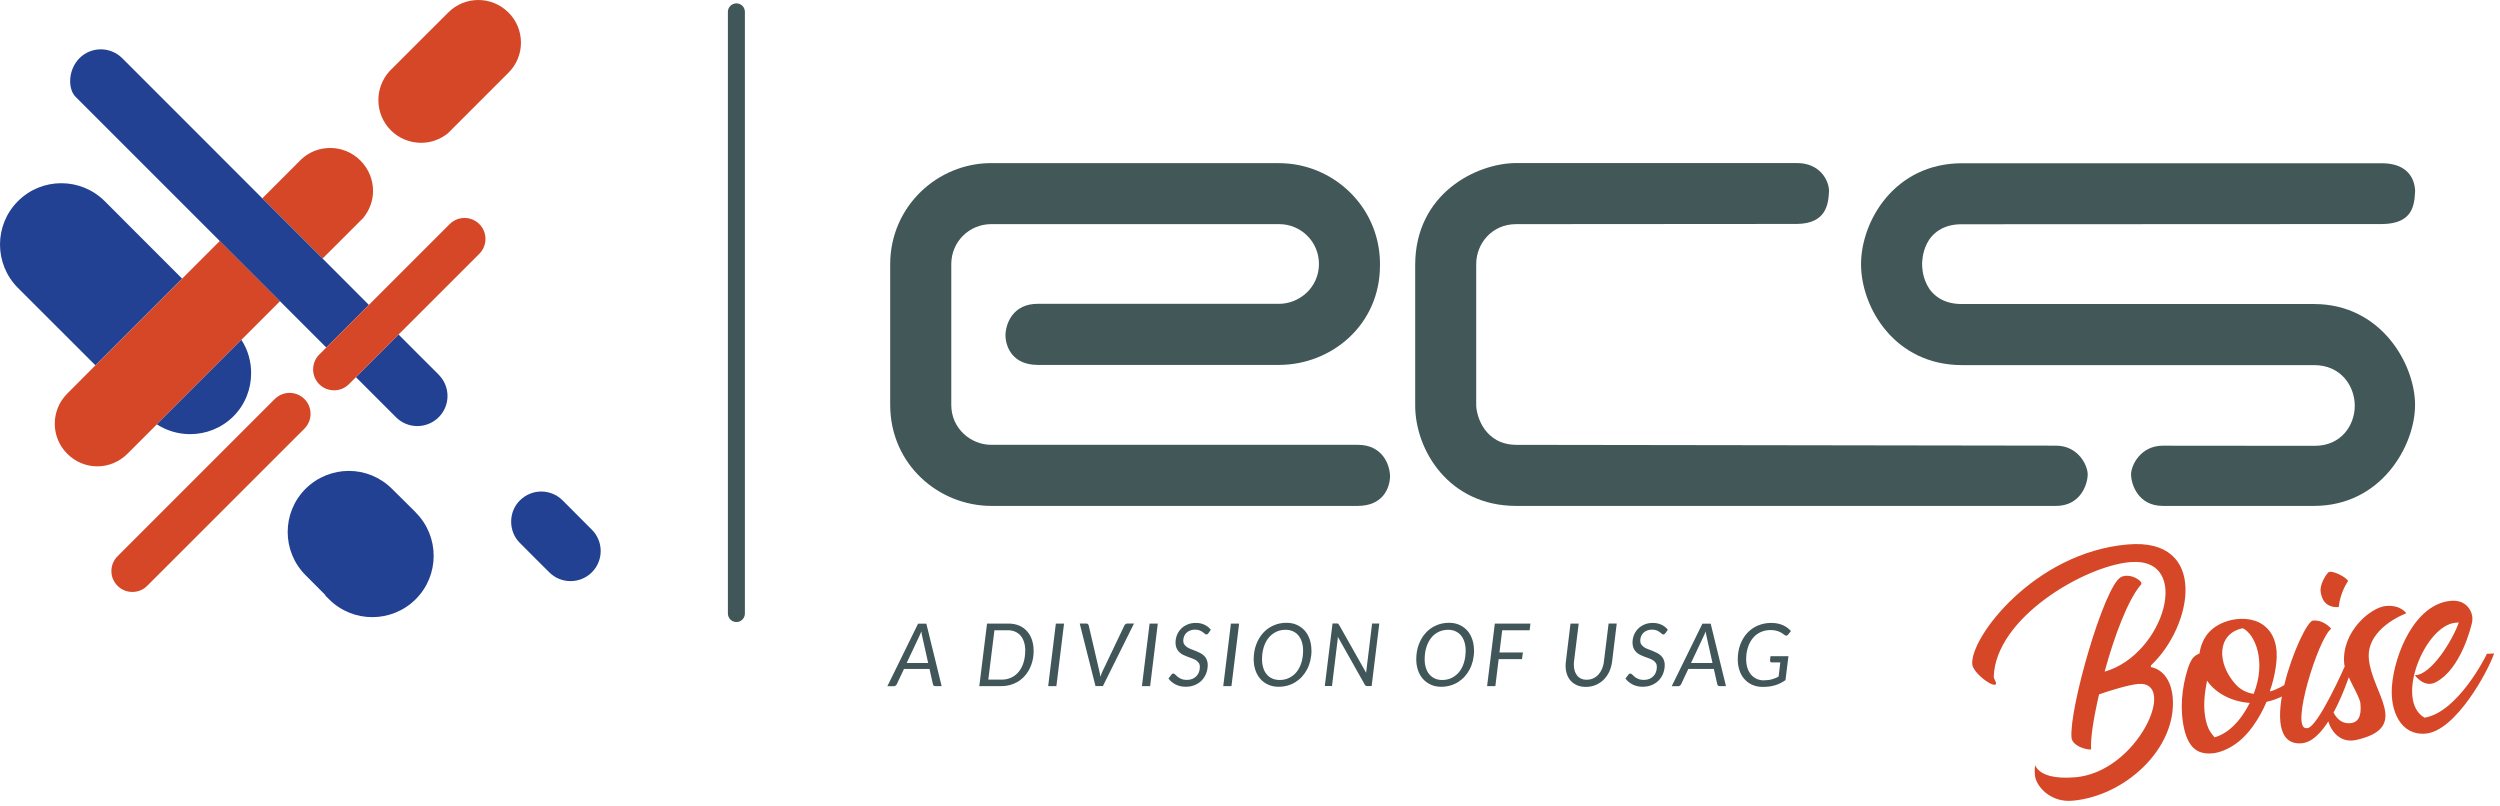 <svg width="372" height="120" viewBox="0 0 372 120" fill="none" xmlns="http://www.w3.org/2000/svg">
<g clip-path="url(#clip0_1317_2)">
<path d="M109.58 0.5C108.88 0.5 108.31 1.07 108.31 1.76V91.29C108.31 91.99 108.88 92.56 109.58 92.56C110.28 92.56 110.84 91.99 110.84 91.29V1.76C110.84 1.06 110.27 0.5 109.58 0.5Z" fill="#405658"/>
<path d="M190.32 24.27H147.49C139.48 24.27 132.48 30.72 132.46 39.3V60.26C132.48 69.159 139.72 75.269 147.49 75.279H202.06C205.72 75.26 206.79 72.71 206.84 70.889C206.8 69.049 205.66 66.2 202.06 66.189H147.49C144.51 66.189 141.56 63.819 141.55 60.26V39.3C141.55 35.959 144.23 33.359 147.49 33.349C150.12 33.349 187.69 33.349 190.32 33.349C193.58 33.349 196.26 35.95 196.26 39.289C196.24 42.84 193.3 45.209 190.32 45.209H154.39C150.78 45.209 149.65 48.059 149.61 49.91C149.66 51.73 150.73 54.279 154.39 54.3H190.32C198.1 54.289 205.34 48.38 205.34 39.489V38.969C205.16 30.559 198.22 24.279 190.32 24.279V24.27Z" fill="#425758"/>
<path d="M344.34 45.239H291.94C289.1 45.259 287.46 43.839 286.74 42.389C286 40.959 286.01 39.539 286.01 39.309C286.01 39.069 286.01 37.649 286.74 36.219C287.46 34.769 289.1 33.339 291.94 33.369C291.94 33.369 349.53 33.339 354.5 33.339C359.02 33.269 359.26 30.559 359.37 28.439C359.32 26.559 358.22 24.329 354.5 24.289H291.94C281.92 24.309 276.93 32.879 276.92 39.319C276.93 45.759 281.92 54.319 291.94 54.329H344.34C348.32 54.329 350.38 57.419 350.39 60.369C350.39 63.299 348.35 66.329 344.47 66.339C343.75 66.339 321.82 66.319 321.82 66.319C318.55 66.319 317.1 69.199 317.1 70.619C317.13 72.139 318.2 75.279 321.82 75.279H344.34C354.34 75.269 359.36 66.309 359.36 60.259C359.36 54.219 354.34 45.249 344.34 45.239Z" fill="#425758"/>
<path d="M210.58 60.382C210.6 66.962 215.56 75.262 225.6 75.282H305.92C309.55 75.282 310.62 72.132 310.65 70.612C310.65 69.192 309.2 66.312 305.92 66.312C305.92 66.312 286.61 66.282 266.91 66.252C247.22 66.222 227.13 66.192 225.6 66.192C220.93 66.152 219.67 61.922 219.66 60.252V39.292C219.66 36.262 221.98 33.352 225.6 33.352C228.38 33.352 262.53 33.322 267.39 33.322C271.78 33.272 272.07 30.332 272.16 28.412C272.14 26.782 270.76 24.262 267.39 24.262H225.6C219.67 24.282 210.59 28.822 210.58 39.412V60.372V60.382Z" fill="#425758"/>
<path d="M53.63 23.89C52.4 22.65 50.77 22.02 49.15 22.02C47.53 22.02 46.05 22.58 44.83 23.71L39.03 29.51L48 38.47L54.04 32.44C55 31.26 55.51 29.85 55.51 28.42C55.51 26.77 54.88 25.14 53.63 23.89ZM75.65 1.86C74.42 0.62 72.79 0 71.18 0C69.57 0 67.93 0.62 66.7 1.86L57.95 10.6C55.69 13.11 55.75 16.98 58.16 19.39C59.4 20.64 61.04 21.25 62.67 21.25C64.08 21.25 65.47 20.77 66.63 19.85L75.66 10.82C78.14 8.35 78.14 4.34 75.66 1.86H75.65Z" fill="#D54727"/>
<path d="M41.66 44.822L35.92 50.562L23.34 63.142L18.96 67.522C17.72 68.762 16.1 69.392 14.48 69.392C12.86 69.392 11.24 68.762 10.01 67.522C7.53 65.052 7.53 61.042 10.01 58.562L14.21 54.352L27.11 41.452L32.71 35.852L41.68 44.822H41.66Z" fill="#D54727"/>
<path d="M88.07 78.82L83.7 74.439C82.82 73.57 81.68 73.139 80.53 73.139C79.38 73.139 78.24 73.59 77.36 74.46C76.48 75.329 76.06 76.48 76.06 77.629C76.06 78.779 76.49 79.93 77.36 80.79L79.79 83.23L81.73 85.159C82.61 86.04 83.75 86.469 84.9 86.469C86.05 86.469 87.2 86.029 88.07 85.159C89.82 83.409 89.82 80.57 88.07 78.82ZM65.28 55.749L62.4 52.88L62.37 52.849L59.3 49.77L52.96 56.12L58.93 62.09C59.81 62.969 60.96 63.4 62.1 63.4C63.24 63.4 64.4 62.959 65.27 62.09C67.03 60.34 67.03 57.51 65.27 55.749H65.28Z" fill="#224193"/>
<path d="M54.89 45.37L49.19 51.08L48.55 51.71L41.66 44.82L32.69 35.85L11.24 14.4C10.09 13.25 10.09 10.4 11.83 8.65C12.71 7.77 13.86 7.34 15 7.34C16.14 7.34 17.3 7.78 18.18 8.65L39.03 29.51L48 38.47L54.89 45.37Z" fill="#224193"/>
<path d="M15.58 29.932C13.79 28.152 11.46 27.262 9.12 27.262C6.78 27.262 4.45 28.152 2.67 29.932C-0.89 33.492 -0.89 39.272 2.67 42.842L14.19 54.352L27.09 41.452L15.58 29.932ZM35.92 50.562L23.34 63.142C24.84 64.112 26.56 64.602 28.29 64.602C30.62 64.602 32.96 63.722 34.73 61.952C36.51 60.172 37.37 57.842 37.37 55.512C37.37 53.802 36.9 52.062 35.92 50.572V50.562Z" fill="#224193"/>
<path d="M61.86 76.24L60.28 74.67L58.32 72.73C56.54 70.96 54.23 70.07 51.91 70.07C49.59 70.07 47.25 70.96 45.47 72.73C41.92 76.28 41.92 82.04 45.47 85.59L48.42 88.55L48.38 88.59L48.95 89.16C50.73 90.94 53.06 91.83 55.4 91.83C57.74 91.83 60.07 90.94 61.86 89.16C65.42 85.6 65.42 79.82 61.86 76.26V76.24Z" fill="#224193"/>
<path d="M320.04 99.261C321.99 99.631 323.1 101.461 323.3 103.781C323.93 111.351 316.22 118.491 308.33 119.151C305.15 119.421 302.93 117.041 302.79 115.301C302.72 114.451 302.83 113.861 302.83 113.861C302.83 113.861 302.91 114.171 303.32 114.571C303.96 115.211 305.46 115.941 308.79 115.661C318.1 114.881 324.11 101.271 318.18 101.771C316.7 101.891 313.74 102.831 312.34 103.321C311.52 106.851 311.03 109.981 311.16 111.521C310.42 111.581 308.35 111.011 308.24 109.741C307.88 105.401 313.08 87.281 315.57 85.891C316.89 85.141 319.03 86.511 318.59 86.971C316.65 89.211 314.6 94.661 313.17 99.941C322.02 97.441 326.34 82.851 316.98 83.641C310.21 84.211 296.89 91.931 296.67 100.741C296.69 101.001 296.99 101.411 297.01 101.621C297.1 102.731 293.59 100.251 293.47 98.831C293.14 94.861 302.74 82.181 316.65 81.011C328.66 80.011 326.3 93.151 320.07 99.001L320.04 99.271V99.261ZM337.82 102.891C340.1 102.171 341.99 100.461 341.99 100.461L342.11 101.891C342.11 101.891 340.25 103.801 337.26 104.431C336.99 105.041 336.72 105.651 336.4 106.211C335.66 107.551 334.76 108.851 333.62 109.911C332.48 110.961 331.06 111.781 329.54 112.061C328.7 112.181 327.79 112.151 327.01 111.741C325.89 111.141 325.36 109.851 325.05 108.651C324.32 105.621 324.63 102.401 325.56 99.441C325.78 98.841 325.99 98.231 326.43 97.771C326.68 97.541 326.98 97.351 327.29 97.221C327.45 95.981 327.99 94.761 328.88 93.891C329.77 93.021 330.95 92.491 332.15 92.231C333.93 91.871 335.93 92.131 337.2 93.351C338.01 94.081 338.47 95.111 338.66 96.161C338.85 97.211 338.79 98.331 338.61 99.411C338.44 100.541 338.16 101.691 337.77 102.781L337.83 102.881L337.82 102.891ZM329.54 109.711C330.69 109.401 332.89 108.311 334.76 104.591C332.24 104.431 329.75 103.251 328.41 101.281C328.07 102.961 327.85 104.741 328.1 106.481C328.22 107.321 328.46 108.261 328.95 108.971C329.07 109.121 329.25 109.421 329.49 109.671L329.55 109.721L329.54 109.711ZM335.34 103.261C337.28 98.411 335.55 94.341 333.72 93.481C329.84 94.281 329.84 98.711 332.66 101.831C333.48 102.721 334.42 103.121 335.39 103.251H335.34V103.261ZM343.33 108.351C344.92 108.221 348.9 99.151 348.9 99.151L350.06 99.051C350.06 99.051 346.84 110.241 342.5 110.601C335.09 111.221 342.53 92.481 344.17 92.341C345.81 92.201 346.88 93.551 346.88 93.551C344.93 95.041 340.73 108.561 343.21 108.351H343.32H343.33ZM347.95 90.331C346.94 90.411 345.53 90.051 345.3 87.941C345.22 87.041 345.96 85.651 346.45 85.181C346.94 84.711 349.34 86.001 349.38 86.481C349.38 86.481 348.23 88.071 348 90.331H347.95ZM358.1 91.241C358.1 91.241 352.1 93.391 352.48 98.001C352.91 103.131 358.82 108.231 350.67 110.091C347.8 110.761 346.4 108.101 346.26 106.361C346.11 104.611 346.75 104.611 346.75 104.611C346.75 104.611 347.28 107.821 349.72 107.611C351.36 107.471 351.32 105.771 351.23 104.661C351.14 103.551 348.95 100.371 348.81 98.681C348.42 93.971 352.8 90.351 355.03 90.171C357.25 89.981 358.05 91.251 358.05 91.251H358.1V91.241ZM370.06 97.271C370.06 97.271 370.06 97.321 371.12 97.231C370.27 99.811 365.42 108.791 360.93 109.161C357.23 109.471 355.64 105.821 355.92 102.121C356.27 97.401 359.32 89.851 364.71 89.401C367.2 89.191 368.01 91.261 367.88 92.231C367.88 92.231 367.88 92.281 367.88 92.341C367.88 92.401 367.88 92.451 367.88 92.451C367.65 93.541 366.13 99.521 362.51 101.481C360.73 102.481 359.33 100.471 359.33 100.471C361.78 100.471 365.01 95.151 365.87 92.621C365.71 92.631 365.55 92.651 365.39 92.661C360.84 93.041 356.28 104.181 360.76 106.791C365.76 106.001 369.95 97.501 369.95 97.501L370.04 97.281L370.06 97.271Z" fill="#D54727"/>
<path d="M45.3 59.381C44.69 58.771 43.89 58.461 43.09 58.461C42.29 58.461 41.49 58.771 40.88 59.381L40.62 59.631L38.87 61.391L17.49 82.771C16.27 83.981 16.27 85.961 17.49 87.171C18.1 87.781 18.89 88.081 19.7 88.081C20.51 88.081 21.3 87.781 21.9 87.171L45.33 63.751C45.92 63.141 46.21 62.361 46.21 61.571C46.21 60.781 45.91 59.981 45.3 59.371V59.381Z" fill="#D54727"/>
<path d="M71.32 37.77L59.31 49.77L52.97 56.12L51.88 57.2C51.28 57.79 50.5 58.08 49.71 58.08C48.92 58.08 48.11 57.78 47.5 57.17C46.29 55.96 46.29 53.98 47.5 52.76L47.96 52.31L48.56 51.7L49.2 51.07L54.9 45.36L66.91 33.35C67.52 32.74 68.32 32.43 69.12 32.43C69.92 32.43 70.72 32.74 71.33 33.35C72.54 34.56 72.54 36.54 71.33 37.76L71.32 37.77Z" fill="#D54727"/>
<path d="M140.13 102.101H139.19C139.08 102.101 139 102.071 138.94 102.021C138.88 101.971 138.84 101.901 138.82 101.811L138.31 99.541H134.51L133.44 101.811C133.4 101.891 133.34 101.961 133.26 102.021C133.18 102.081 133.09 102.111 132.99 102.111H132.04L136.61 92.801H137.84L140.12 102.111L140.13 102.101ZM134.92 98.651H138.11L137.25 94.801C137.22 94.691 137.2 94.561 137.17 94.421C137.14 94.281 137.11 94.121 137.09 93.961C137.03 94.121 136.97 94.281 136.9 94.421C136.84 94.571 136.78 94.691 136.72 94.811L134.91 98.661L134.92 98.651Z" fill="#405658"/>
<path d="M153.81 96.789C153.81 97.579 153.69 98.309 153.44 98.959C153.2 99.609 152.86 100.169 152.43 100.639C152 101.109 151.49 101.469 150.89 101.719C150.29 101.979 149.64 102.099 148.94 102.099H145.72L146.87 92.789H150.08C150.65 92.789 151.17 92.889 151.63 93.079C152.09 93.269 152.48 93.549 152.8 93.899C153.12 94.249 153.37 94.679 153.54 95.169C153.71 95.659 153.8 96.199 153.8 96.789H153.81ZM152.56 96.819C152.56 96.349 152.5 95.929 152.38 95.549C152.26 95.169 152.09 94.849 151.87 94.589C151.65 94.329 151.37 94.129 151.05 93.989C150.73 93.849 150.37 93.779 149.96 93.779H147.97L147.06 101.129H149.05C149.57 101.129 150.04 101.029 150.47 100.829C150.9 100.629 151.27 100.349 151.57 99.979C151.88 99.609 152.12 99.159 152.29 98.629C152.46 98.099 152.55 97.499 152.55 96.829L152.56 96.819Z" fill="#405658"/>
<path d="M157.19 102.099H155.97L157.11 92.789H158.33L157.19 102.099Z" fill="#405658"/>
<path d="M160.66 92.781H161.63C161.74 92.781 161.82 92.811 161.88 92.861C161.94 92.921 161.98 92.991 162 93.071L163.55 99.731C163.58 99.871 163.62 100.021 163.65 100.191C163.68 100.361 163.71 100.531 163.73 100.711C163.79 100.531 163.85 100.351 163.92 100.191C163.99 100.021 164.06 99.871 164.13 99.731L167.31 93.071C167.34 93.001 167.4 92.931 167.48 92.871C167.56 92.811 167.65 92.781 167.76 92.781H168.74L164.11 102.091H163.01L160.66 92.781Z" fill="#405658"/>
<path d="M171.14 102.099H169.92L171.06 92.789H172.28L171.14 102.099Z" fill="#405658"/>
<path d="M179.81 94.221C179.76 94.281 179.72 94.331 179.67 94.361C179.63 94.391 179.57 94.411 179.51 94.411C179.44 94.411 179.36 94.371 179.28 94.301C179.2 94.221 179.09 94.141 178.96 94.051C178.83 93.961 178.68 93.881 178.5 93.801C178.32 93.721 178.09 93.691 177.82 93.691C177.55 93.691 177.3 93.731 177.08 93.821C176.86 93.911 176.68 94.021 176.53 94.171C176.38 94.321 176.27 94.491 176.19 94.691C176.11 94.891 176.07 95.101 176.07 95.331C176.07 95.561 176.12 95.751 176.23 95.901C176.34 96.051 176.47 96.191 176.64 96.301C176.81 96.411 177 96.511 177.22 96.591C177.44 96.671 177.66 96.761 177.89 96.851C178.12 96.941 178.34 97.041 178.56 97.151C178.78 97.261 178.97 97.391 179.14 97.551C179.31 97.711 179.45 97.901 179.55 98.131C179.65 98.361 179.71 98.631 179.71 98.951C179.71 99.391 179.63 99.811 179.48 100.201C179.33 100.591 179.11 100.941 178.83 101.231C178.55 101.521 178.2 101.761 177.8 101.931C177.4 102.101 176.94 102.191 176.44 102.191C175.89 102.191 175.39 102.081 174.95 101.861C174.51 101.641 174.16 101.351 173.87 100.971L174.3 100.391C174.3 100.391 174.38 100.301 174.43 100.271C174.48 100.241 174.54 100.221 174.6 100.221C174.68 100.221 174.77 100.271 174.87 100.371C174.97 100.471 175.09 100.581 175.23 100.701C175.37 100.821 175.56 100.931 175.78 101.021C176 101.121 176.27 101.171 176.59 101.171C176.89 101.171 177.16 101.121 177.4 101.031C177.64 100.931 177.84 100.801 178.01 100.631C178.18 100.461 178.31 100.261 178.4 100.021C178.49 99.781 178.54 99.521 178.54 99.241C178.54 99.001 178.49 98.801 178.38 98.651C178.27 98.501 178.14 98.361 177.97 98.251C177.8 98.141 177.61 98.051 177.39 97.971C177.17 97.891 176.95 97.811 176.73 97.731C176.51 97.651 176.28 97.551 176.07 97.451C175.86 97.351 175.66 97.211 175.49 97.051C175.32 96.891 175.18 96.691 175.08 96.461C174.98 96.231 174.92 95.941 174.92 95.601C174.92 95.221 174.99 94.851 175.13 94.501C175.27 94.151 175.47 93.841 175.73 93.571C175.99 93.301 176.31 93.091 176.68 92.931C177.05 92.771 177.47 92.691 177.94 92.691C178.41 92.691 178.85 92.781 179.23 92.961C179.61 93.141 179.93 93.391 180.17 93.711L179.81 94.221Z" fill="#405658"/>
<path d="M183.24 102.099H182.02L183.16 92.789H184.38L183.24 102.099Z" fill="#405658"/>
<path d="M195.15 96.782C195.15 97.312 195.09 97.812 194.98 98.282C194.87 98.752 194.71 99.192 194.5 99.592C194.29 99.992 194.04 100.352 193.75 100.672C193.46 100.992 193.13 101.262 192.77 101.492C192.41 101.722 192.02 101.892 191.59 102.012C191.17 102.132 190.72 102.192 190.26 102.192C189.69 102.192 189.17 102.092 188.72 101.882C188.26 101.682 187.87 101.392 187.55 101.032C187.23 100.672 186.98 100.242 186.81 99.742C186.64 99.242 186.55 98.702 186.55 98.102C186.55 97.312 186.67 96.582 186.92 95.912C187.17 95.242 187.51 94.672 187.94 94.192C188.37 93.712 188.89 93.332 189.49 93.072C190.09 92.802 190.73 92.672 191.43 92.672C192 92.672 192.52 92.772 192.97 92.982C193.43 93.192 193.82 93.472 194.14 93.832C194.46 94.192 194.71 94.632 194.88 95.132C195.05 95.632 195.14 96.182 195.14 96.772L195.15 96.782ZM193.9 96.812C193.9 96.342 193.84 95.912 193.72 95.532C193.6 95.152 193.43 94.822 193.2 94.552C192.98 94.282 192.7 94.072 192.38 93.932C192.06 93.782 191.69 93.712 191.29 93.712C190.78 93.712 190.31 93.812 189.88 94.022C189.45 94.232 189.08 94.522 188.77 94.902C188.46 95.282 188.22 95.742 188.05 96.282C187.88 96.822 187.79 97.422 187.79 98.092C187.79 98.562 187.85 98.992 187.97 99.372C188.09 99.752 188.26 100.082 188.49 100.342C188.71 100.612 188.99 100.822 189.31 100.962C189.63 101.102 189.99 101.182 190.4 101.182C190.92 101.182 191.39 101.082 191.82 100.872C192.25 100.662 192.62 100.372 192.92 100.002C193.22 99.632 193.47 99.162 193.64 98.622C193.81 98.082 193.9 97.482 193.9 96.812Z" fill="#405658"/>
<path d="M199.11 92.82C199.11 92.82 199.21 92.9 199.26 92.99L203.28 100.11C203.28 100.01 203.3 99.919 203.31 99.829C203.32 99.74 203.33 99.659 203.34 99.57L204.17 92.779H205.24L204.1 102.09H203.49C203.39 102.09 203.31 102.07 203.24 102.04C203.17 102.01 203.12 101.95 203.07 101.86L199.06 94.74C199.06 94.74 199.06 94.79 199.06 94.829C199.06 94.87 199.06 94.909 199.06 94.95C199.06 94.99 199.06 95.04 199.05 95.079C199.05 95.129 199.05 95.159 199.04 95.189L198.2 102.08H197.13L198.28 92.769H198.9C199.01 92.769 199.09 92.779 199.14 92.809L199.11 92.82Z" fill="#405658"/>
<path d="M219.34 96.782C219.34 97.312 219.28 97.812 219.17 98.282C219.06 98.752 218.9 99.192 218.69 99.592C218.48 99.992 218.23 100.352 217.94 100.672C217.65 100.992 217.32 101.262 216.96 101.492C216.6 101.722 216.21 101.892 215.78 102.012C215.36 102.132 214.91 102.192 214.45 102.192C213.88 102.192 213.36 102.092 212.91 101.882C212.46 101.672 212.06 101.392 211.74 101.032C211.42 100.672 211.17 100.242 211 99.742C210.83 99.242 210.74 98.702 210.74 98.102C210.74 97.312 210.86 96.582 211.11 95.912C211.36 95.242 211.7 94.672 212.13 94.192C212.56 93.712 213.08 93.332 213.68 93.072C214.28 92.802 214.92 92.672 215.62 92.672C216.19 92.672 216.71 92.772 217.16 92.982C217.62 93.192 218.01 93.472 218.33 93.832C218.65 94.192 218.9 94.632 219.07 95.132C219.24 95.632 219.33 96.182 219.33 96.772L219.34 96.782ZM218.09 96.812C218.09 96.342 218.03 95.912 217.91 95.532C217.79 95.152 217.62 94.822 217.39 94.552C217.17 94.282 216.89 94.072 216.57 93.932C216.25 93.782 215.88 93.712 215.48 93.712C214.97 93.712 214.5 93.812 214.07 94.022C213.64 94.232 213.27 94.522 212.97 94.902C212.67 95.282 212.42 95.742 212.25 96.282C212.08 96.822 211.99 97.422 211.99 98.092C211.99 98.562 212.05 98.992 212.17 99.372C212.29 99.752 212.46 100.082 212.69 100.342C212.91 100.612 213.19 100.822 213.51 100.962C213.83 101.112 214.19 101.182 214.59 101.182C215.11 101.182 215.59 101.082 216.01 100.872C216.43 100.662 216.81 100.372 217.11 100.002C217.41 99.632 217.66 99.162 217.83 98.622C218 98.082 218.09 97.482 218.09 96.812Z" fill="#405658"/>
<path d="M227.61 93.779H223.53L223.12 97.089H226.61L226.47 98.079H223L222.51 102.099H221.28L222.43 92.789H227.73L227.61 93.779Z" fill="#405658"/>
<path d="M236.11 101.141C236.46 101.141 236.78 101.071 237.07 100.941C237.36 100.811 237.62 100.621 237.84 100.381C238.06 100.141 238.24 99.861 238.38 99.531C238.52 99.201 238.62 98.841 238.66 98.451L239.36 92.781H240.57L239.88 98.451C239.81 98.981 239.67 99.481 239.46 99.941C239.25 100.401 238.97 100.791 238.63 101.131C238.29 101.471 237.9 101.731 237.45 101.921C237 102.111 236.51 102.211 235.98 102.211C235.5 102.211 235.07 102.131 234.7 101.981C234.33 101.821 234.01 101.611 233.75 101.331C233.49 101.051 233.3 100.721 233.16 100.331C233.03 99.941 232.96 99.521 232.96 99.061C232.96 98.861 232.97 98.671 233 98.461L233.69 92.791H234.91L234.21 98.461C234.21 98.551 234.19 98.631 234.19 98.711C234.19 98.791 234.19 98.871 234.19 98.951C234.19 99.281 234.23 99.571 234.32 99.841C234.4 100.111 234.53 100.341 234.69 100.541C234.85 100.741 235.05 100.891 235.29 100.991C235.53 101.101 235.81 101.151 236.12 101.151L236.11 101.141Z" fill="#405658"/>
<path d="M247.8 94.221C247.75 94.281 247.71 94.331 247.66 94.361C247.62 94.391 247.56 94.411 247.5 94.411C247.43 94.411 247.35 94.371 247.27 94.301C247.19 94.221 247.08 94.141 246.96 94.051C246.83 93.961 246.68 93.881 246.5 93.801C246.32 93.721 246.09 93.691 245.82 93.691C245.55 93.691 245.3 93.731 245.08 93.821C244.86 93.911 244.68 94.021 244.53 94.171C244.38 94.321 244.27 94.491 244.19 94.691C244.11 94.891 244.07 95.101 244.07 95.331C244.07 95.561 244.12 95.751 244.23 95.901C244.34 96.051 244.47 96.191 244.64 96.301C244.81 96.411 245 96.511 245.22 96.591C245.44 96.671 245.66 96.761 245.89 96.851C246.12 96.941 246.34 97.041 246.56 97.151C246.78 97.261 246.97 97.391 247.14 97.551C247.31 97.711 247.45 97.901 247.55 98.131C247.65 98.361 247.71 98.631 247.71 98.951C247.71 99.391 247.63 99.811 247.48 100.201C247.33 100.591 247.11 100.941 246.83 101.231C246.55 101.521 246.2 101.761 245.8 101.931C245.4 102.101 244.94 102.191 244.44 102.191C243.89 102.191 243.39 102.081 242.95 101.861C242.51 101.641 242.16 101.351 241.87 100.971L242.3 100.391C242.3 100.391 242.38 100.301 242.43 100.271C242.48 100.241 242.54 100.221 242.6 100.221C242.68 100.221 242.77 100.271 242.87 100.371C242.97 100.471 243.09 100.581 243.23 100.701C243.37 100.821 243.56 100.931 243.78 101.021C244 101.121 244.27 101.171 244.59 101.171C244.89 101.171 245.16 101.121 245.4 101.031C245.64 100.931 245.84 100.801 246.01 100.631C246.18 100.461 246.31 100.261 246.4 100.021C246.49 99.781 246.54 99.521 246.54 99.241C246.54 99.001 246.49 98.801 246.38 98.651C246.28 98.491 246.14 98.361 245.97 98.251C245.8 98.141 245.61 98.051 245.39 97.971C245.17 97.891 244.95 97.811 244.73 97.731C244.51 97.651 244.28 97.551 244.07 97.451C243.86 97.351 243.66 97.211 243.49 97.051C243.32 96.891 243.18 96.691 243.08 96.461C242.98 96.231 242.92 95.941 242.92 95.601C242.92 95.221 242.99 94.851 243.13 94.501C243.27 94.151 243.47 93.841 243.73 93.571C243.99 93.301 244.31 93.091 244.68 92.931C245.05 92.771 245.47 92.691 245.94 92.691C246.41 92.691 246.85 92.781 247.23 92.961C247.61 93.141 247.93 93.391 248.17 93.711L247.81 94.221H247.8Z" fill="#405658"/>
<path d="M256.84 102.101H255.9C255.79 102.101 255.71 102.071 255.65 102.021C255.59 101.971 255.55 101.901 255.53 101.811L255.02 99.541H251.22L250.15 101.811C250.11 101.891 250.05 101.961 249.97 102.021C249.89 102.081 249.8 102.111 249.7 102.111H248.75L253.32 92.801H254.55L256.83 102.111L256.84 102.101ZM251.63 98.651H254.82L253.96 94.801C253.93 94.691 253.91 94.561 253.88 94.421C253.85 94.281 253.82 94.121 253.8 93.961C253.74 94.121 253.68 94.281 253.61 94.421C253.55 94.571 253.49 94.691 253.43 94.811L251.62 98.661L251.63 98.651Z" fill="#405658"/>
<path d="M262.52 101.221C262.74 101.221 262.96 101.211 263.15 101.181C263.35 101.161 263.53 101.121 263.7 101.071C263.87 101.021 264.04 100.961 264.19 100.901C264.35 100.831 264.51 100.761 264.66 100.671L264.91 98.561H263.62C263.55 98.561 263.49 98.541 263.45 98.501C263.41 98.461 263.39 98.411 263.39 98.351C263.39 98.311 263.39 98.271 263.39 98.251C263.39 98.221 263.39 98.191 263.39 98.151L263.45 97.641H266.12L265.68 101.201C265.45 101.371 265.2 101.521 264.95 101.641C264.7 101.771 264.44 101.871 264.16 101.961C263.88 102.041 263.59 102.111 263.28 102.151C262.97 102.191 262.64 102.211 262.29 102.211C261.73 102.211 261.22 102.111 260.76 101.911C260.3 101.711 259.91 101.431 259.59 101.071C259.26 100.711 259.01 100.281 258.84 99.771C258.67 99.261 258.58 98.721 258.58 98.121C258.58 97.321 258.7 96.591 258.95 95.921C259.2 95.251 259.54 94.681 259.98 94.201C260.42 93.721 260.94 93.351 261.55 93.091C262.16 92.831 262.81 92.691 263.53 92.691C263.89 92.691 264.22 92.721 264.51 92.781C264.8 92.841 265.07 92.931 265.31 93.031C265.55 93.141 265.76 93.271 265.96 93.411C266.15 93.561 266.33 93.721 266.49 93.891L266.1 94.401C266.06 94.461 266.01 94.501 265.97 94.531C265.93 94.561 265.87 94.581 265.81 94.581C265.74 94.581 265.66 94.561 265.6 94.521C265.51 94.461 265.4 94.391 265.29 94.301C265.17 94.211 265.04 94.131 264.87 94.051C264.71 93.971 264.51 93.901 264.28 93.841C264.05 93.781 263.77 93.751 263.45 93.751C262.92 93.751 262.43 93.851 261.98 94.061C261.54 94.261 261.15 94.551 260.84 94.931C260.53 95.311 260.27 95.761 260.1 96.301C259.92 96.831 259.83 97.431 259.83 98.081C259.83 98.571 259.89 99.011 260.02 99.401C260.15 99.791 260.33 100.121 260.56 100.391C260.79 100.661 261.08 100.871 261.4 101.021C261.73 101.171 262.1 101.241 262.51 101.241L262.52 101.221Z" fill="#405658"/>
</g>
<defs>
<clipPath id="clip0_1317_2">
<rect width="371.13" height="119.17" fill="white"/>
</clipPath>
</defs>
</svg>
